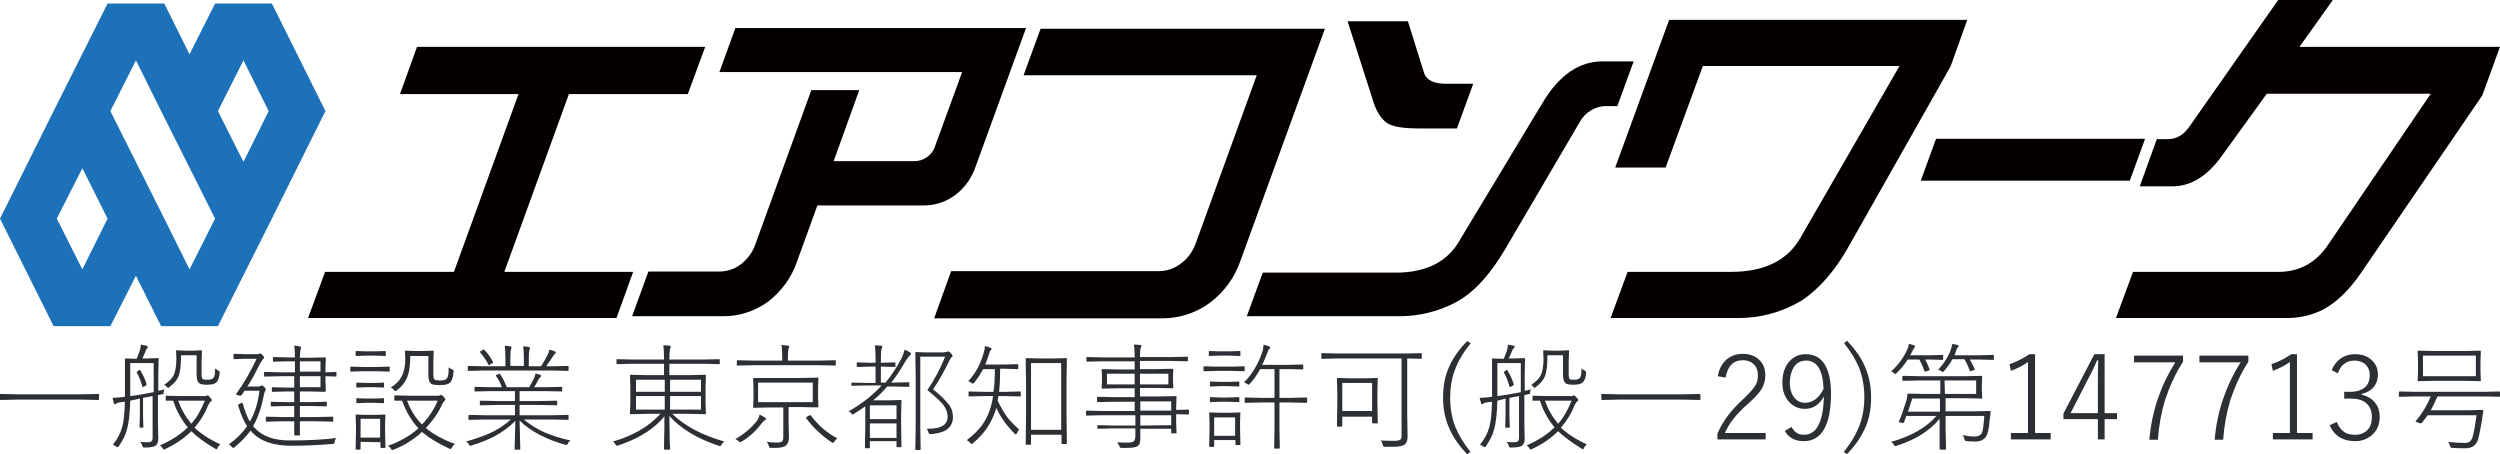 <?xml version="1.0" encoding="utf-8"?>
<!-- Generator: Adobe Illustrator 24.0.2, SVG Export Plug-In . SVG Version: 6.00 Build 0)  -->
<svg version="1.1" id="レイヤー_1" xmlns="http://www.w3.org/2000/svg" xmlns:xlink="http://www.w3.org/1999/xlink" x="0px"
	 y="0px" viewBox="0 0 704.4 128" style="enable-background:new 0 0 704.4 128;" xml:space="preserve">
<style type="text/css">
	.st0{fill-rule:evenodd;clip-rule:evenodd;fill:#1C71B9;}
	.st1{fill:#040000;}
	.st2{fill:#2C3034;}
</style>
<title>logo2-02</title>
<path class="st0" d="M15.1,31.3L0,61.6l15.1,30.3h16l7.2-14.2l7.1,14.2h16l15.2-30.3l15.1-30.3L76.6,1h-16l-7.2,14.3L46.3,1h-16
	L15.1,31.3z M60.6,61.6l-7.2,14.3l-7.1-14.3L31.1,31.3L38.3,17l7.1,14.3L60.6,61.6z M16,61.6l7.2-14.2l7.1,14.2l-7.1,14.3L16,61.6z
	 M75.7,31.3l-7.1,14.3l-7.2-14.3L68.6,17L75.7,31.3z"/>
<path class="st1" d="M173.7,89.6H86.8l4.8-13h36.3l18.2-50.1h-33.4l4.8-13.3h81.2l-4.9,13.3h-33.5l-18.2,50.1h36.3L173.7,89.6z"/>
<path class="st1" d="M274.9,46.9c-1.1,3.2-3,6-5.7,8c-2.6,2-5.8,3-9.1,3h-29.8l-5.7,15.7c-1.5,4.5-4.4,8.5-8.2,11.4
	c-3.7,2.7-8.3,4.2-12.9,4.1h-25.4l4.6-12.6h20c2.2,0,4.3-0.7,6-2c1.8-1.4,3.2-3.2,4-5.3l15.9-43.8h13.5l-7.2,20h22.6
	c2.7,0.1,5.2-1.7,6-4.3l7.6-20.8h-68.4l4.5-12.4h81.9L274.9,46.9z"/>
<path class="st1" d="M349.5,73.5c-1.6,4.7-4.6,8.8-8.6,11.8c-3.9,2.9-8.6,4.4-13.5,4.4h-64.2l4.8-13.3h58.5c2.3,0,4.5-0.8,6.3-2.2
	c1.9-1.4,3.3-3.4,4.1-5.6l17.2-47.4h-65.7l4.8-13.1h80.1L349.5,73.5z"/>
<path class="st1" d="M410.5,36.2h-10.6c-4,0-6.8-0.4-8.5-1.2s-3.3-3-4.3-5.9L379.7,6h17l4.5,14.4c0.6,2.1,2.7,3.2,6.1,3.2h7.8
	L410.5,36.2z M455.7,29.9h-2.9c-3.2-0.1-6.2,1.7-7.7,4.5l-21,35.8c-3.8,6.4-7.8,11.1-12.1,13.9s-10.7,5-17.7,5h-43l4.5-12.3h36.9
	c3.5,0.1,7-0.4,10.3-1.7c3.6-1.5,6.6-4.2,8.4-7.6l23.4-38.8c4.6-7.6,10.2-11.4,16.7-11.4h8.8L455.7,29.9z"/>
<path class="st1" d="M549.6,18.7l-28.8,50.9c-3.8,6.7-8.2,11.8-13.2,15.1c-5.5,3.3-11.8,5-18.2,4.9h-35.6l4.8-13h29.2
	c9.4,0,16-3.3,19.6-9.8l27.8-48.2h-55.4l-10.5,28.6h-14.2l15.2-41.6h84L549.6,18.7z"/>
<path class="st1" d="M600.1,50.9h-58.9l4.3-11.8h58.9L600.1,50.9z"/>
<path class="st1" d="M699.4,26.9l-34.1,49.9c-3.4,5-7,8.4-10.7,10.4c-3.3,1.7-7.1,2.5-10.8,2.4h-47.6l4.8-13h41
	c5.9,0,10.6-2.6,14-7.7l28.9-42.5h-46.2l-12.3,17c-4.2,6.1-9,9.1-14.3,9.1h-9.2l4.8-13.3h3.1c2.5,0,4.5-1.2,6.2-3.7L641.9,0h15.4
	l-9.4,13.2h56.5L699.4,26.9z"/>
<g>
	<path class="st2" d="M4.6,112.6l-4.4,0.1c-0.2,0-0.2-0.1-0.2-0.2v-1.3c0-0.2,0.1-0.2,0.2-0.2l4.4,0.1h18.7l4.4-0.1
		c0.2,0,0.2,0.1,0.2,0.2v1.3c0,0.2-0.1,0.2-0.2,0.2l-4.4-0.1H4.6z"/>
	<path class="st2" d="M36.7,112.9c-0.1,3.5-0.4,6.2-0.9,8c-0.4,1.6-1.2,3.2-2.3,4.8c-0.1,0.2-0.3,0.3-0.4,0.3
		c-0.1,0-0.2-0.1-0.4-0.2c-0.3-0.2-0.6-0.4-0.9-0.5c1.3-1.6,2.2-3.3,2.7-5.2c0.4-1.6,0.6-3.9,0.7-6.9l-1,0.1
		c-0.8,0.1-1.2,0.2-1.4,0.4c-0.2,0.1-0.3,0.2-0.4,0.2c-0.2,0-0.3-0.1-0.3-0.3c0-0.1-0.2-0.6-0.4-1.5c0.7,0,1.5-0.1,2.6-0.2
		c0.4,0,0.7-0.1,0.9-0.1c0-0.7,0-1.7,0-3v-3.4v-4.2c0-0.2,0.1-0.2,0.2-0.2l3.1,0.1c0.4-0.9,0.6-1.6,0.8-2.1s0.3-1.2,0.4-1.9
		c0.6,0.1,1.1,0.2,1.6,0.3c0.2,0.1,0.3,0.2,0.3,0.3s0.1,0.3-0.1,0.4c-0.2,0.2-0.3,0.4-0.4,0.6c-0.3,0.8-0.6,1.5-1,2.3h1.4l3-0.1
		c0.2,0,0.2,0.1,0.2,0.2l-0.1,4.2v4.8c0.6-0.1,1.2-0.2,1.7-0.4c-0.1,0.4-0.2,0.7-0.2,0.8c0,0.3,0,0.5-0.1,0.5s-0.2,0.1-0.5,0.1
		c-0.4,0.1-0.7,0.2-1,0.2v7.9l0.1,4.4c0,1-0.3,1.6-0.8,2c-0.5,0.3-1.4,0.5-3,0.5c-0.3,0-0.4,0-0.5-0.1c-0.1,0-0.1-0.2-0.2-0.4
		c-0.1-0.4-0.3-0.7-0.6-1.1c0.7,0.1,1.5,0.1,2.3,0.1s1.2-0.4,1.2-1.3v-11.7l-2.7,0.5v5.4l0.1,2.8c0,0.2-0.1,0.2-0.2,0.2h-0.7
		c-0.1,0-0.2-0.1-0.2-0.2l0.1-2.8v-5.2L36.7,112.9z M36.7,111.6c1.8-0.2,4-0.6,6.6-1.1v-8.2h-6.6V111.6z M39.2,104.3
		c0.1-0.1,0.2-0.1,0.2-0.1s0.1,0,0.1,0.1c0.8,1.3,1.4,2.6,1.8,3.9c0,0.1,0,0.1,0,0.2s-0.1,0.2-0.3,0.3l-0.4,0.2
		c-0.2,0.1-0.4,0.2-0.4,0.2s-0.1-0.1-0.1-0.2c-0.4-1.5-0.9-2.8-1.6-4c0-0.1,0-0.1,0-0.1s0.1-0.1,0.3-0.2L39.2,104.3z M53.9,121.5
		c-1.9,1.9-4.3,3.6-7.3,5c-0.2,0.1-0.4,0.2-0.4,0.2c-0.1,0-0.2-0.1-0.4-0.4c-0.2-0.4-0.5-0.7-0.8-0.8c3.3-1.4,5.9-3.1,7.9-5.1
		c-1.1-1.3-2-2.7-2.8-4.3c-0.5-0.9-0.9-2-1.3-3.2c-0.5,0-1,0-1.4,0c-0.3,0-0.4,0-0.5,0c-0.2,0-0.2-0.1-0.2-0.2v-1
		c0-0.1,0.1-0.2,0.2-0.2l3.8,0.1h6.8c0.3,0,0.5,0,0.7-0.1s0.2-0.1,0.3-0.1c0.2,0,0.4,0.2,0.7,0.6c0.3,0.3,0.5,0.6,0.5,0.7
		c0,0.2-0.1,0.3-0.3,0.4s-0.4,0.5-0.7,1c-1,2.5-2.3,4.6-3.9,6.4c1.8,1.7,4.2,3.3,7.3,4.7c-0.4,0.3-0.6,0.6-0.8,1
		c-0.1,0.3-0.2,0.4-0.3,0.4c0,0-0.2-0.1-0.4-0.2C57.7,124.7,55.5,123.1,53.9,121.5z M46.2,108.5c1.4-1,2.3-1.9,2.7-2.7
		c0.5-1,0.8-2.6,0.8-4.8l-0.1-2.1c0-0.2,0.1-0.2,0.2-0.2l2.4,0.1h2l2.5-0.1c0.2,0,0.2,0.1,0.2,0.2l-0.1,2.8v3.6
		c0,0.8,0.1,1.3,0.3,1.5c0.4,0.2,0.8,0.2,1.4,0.2c0.9,0,1.4-0.2,1.7-0.6s0.4-1.3,0.4-2.6c0.2,0.2,0.5,0.4,0.9,0.6
		c0.2,0.1,0.4,0.3,0.4,0.5c0,0,0,0.1,0,0.2c-0.1,1.2-0.4,2.1-0.9,2.6s-1.4,0.7-2.7,0.7c-1,0-1.6-0.1-2-0.3c-0.6-0.4-0.9-1.2-0.9-2.4
		v-5.6H51c0,2.8-0.2,4.7-0.7,5.9c-0.4,1.1-1.3,2.1-2.5,3c-0.2,0.2-0.4,0.3-0.4,0.3c-0.1,0-0.2-0.1-0.4-0.3
		C46.8,108.7,46.6,108.6,46.2,108.5z M50.2,112.9c0.5,1.3,0.9,2.3,1.4,3.1c0.7,1.3,1.5,2.4,2.3,3.4c1.6-1.8,2.8-4,3.8-6.5H50.2z"/>
	<path class="st2" d="M69.7,108.9h3.1c0.3,0,0.5-0.1,0.7-0.2c0.1-0.1,0.2-0.1,0.3-0.1c0.2,0,0.4,0.2,0.7,0.5s0.4,0.6,0.4,0.7
		s-0.1,0.2-0.2,0.4c-0.1,0.1-0.2,0.4-0.3,0.9c-0.7,3.6-1.7,6.6-3.1,9l0.5,0.5c2.1,2.3,5.4,3.5,9.8,3.5c5.1,0,9.5-0.2,13.2-0.7
		c-0.3,0.3-0.5,0.7-0.5,1.1c-0.1,0.3-0.1,0.5-0.2,0.5s-0.2,0.1-0.5,0.1c-3.7,0.3-7.5,0.5-11.4,0.5c-5,0-8.6-1.2-10.9-3.5
		c-0.2-0.2-0.4-0.4-0.7-0.8c-1.2,1.7-2.7,3.2-4.5,4.7c-0.2,0.2-0.3,0.2-0.4,0.2s-0.2-0.1-0.4-0.3c-0.3-0.4-0.6-0.6-0.8-0.7
		c2.1-1.5,3.8-3.2,5.1-5.1c-0.9-1.4-1.7-3.3-2.5-5.8c0-0.1,0-0.1,0-0.2s0.1-0.2,0.4-0.3l0.4-0.2c0.2-0.1,0.3-0.1,0.3-0.1
		c0.1,0,0.1,0.1,0.2,0.2c0.6,2.2,1.3,3.9,2,5.1c1.4-2.4,2.3-5.3,2.7-8.7h-4.2c-0.2,0.3-0.5,0.7-0.8,1.2c-0.1,0.1-0.2,0.2-0.3,0.2
		c-0.1,0-0.3,0-0.6-0.1c-0.4-0.1-0.7-0.2-0.7-0.3c0,0,0-0.1,0.1-0.2c2-2.7,3.9-6,5.7-9.8h-3.5l-2.8,0.1c-0.2,0-0.2-0.1-0.2-0.2v-1
		c0-0.2,0.1-0.3,0.2-0.3l2.8,0.1h3.5c0.4,0,0.6,0,0.7-0.1s0.2-0.1,0.3-0.1c0.2,0,0.4,0.2,0.7,0.5c0.3,0.3,0.4,0.5,0.4,0.7
		c0,0.1-0.1,0.2-0.3,0.4c-0.1,0.1-0.4,0.6-0.9,1.4C72,105,70.9,107.1,69.7,108.9z M83.1,104.7v-2.9h-1.9l-4.1,0.1
		c-0.2,0-0.2-0.1-0.2-0.2v-0.9c0-0.2,0.1-0.2,0.2-0.2l4.1,0.1h1.9v-0.1c0-1.5-0.1-2.6-0.2-3.2c0.5,0,1,0.1,1.6,0.2
		c0.2,0,0.3,0.1,0.3,0.3c0,0.1,0,0.3-0.1,0.5c-0.1,0.3-0.2,1-0.2,2.2v0.2h2.7l4.3-0.1c0.2,0,0.3,0.1,0.3,0.2l-0.1,3v1l2.9-0.1
		c0.2,0,0.2,0.1,0.2,0.2v0.9c0,0.2-0.1,0.2-0.2,0.2l-2.9-0.1v1.2l0.1,3c0,0.1-0.1,0.2-0.3,0.2l-4.3-0.1h-2.7v3h3.2l4.2-0.1
		c0.2,0,0.2,0.1,0.2,0.2v0.9c0,0.2-0.1,0.2-0.2,0.2l-4.2-0.1h-3.2v3.1h4.6l4.6-0.1c0.2,0,0.2,0.1,0.2,0.3v0.9c0,0.2-0.1,0.2-0.2,0.2
		l-4.6-0.1h-4.6c0,1,0,2,0,2.9c0,0.6,0,0.9,0,0.9c0,0.2-0.1,0.2-0.2,0.2h-1.1c-0.2,0-0.3-0.1-0.3-0.2c0,0,0-0.2,0-0.5
		c0-1,0-2.1,0-3.3h-3.3l-4.5,0.1c-0.2,0-0.2-0.1-0.2-0.2v-0.9c0-0.2,0.1-0.3,0.2-0.3l4.5,0.1h3.3v-3.1h-2.1l-4.3,0.1
		c-0.2,0-0.2-0.1-0.2-0.2v-0.9c0-0.2,0.1-0.2,0.2-0.2l4.3,0.1h2.1v-3h-2.2l-3.9,0.1c-0.2,0-0.2-0.1-0.2-0.2v-0.9
		c0-0.2,0.1-0.2,0.2-0.2l3.9,0.1h2.2V106h-3.7l-4.6,0.1c-0.2,0-0.2-0.1-0.2-0.2V105c0-0.2,0.1-0.2,0.2-0.2l4.6,0.1h3.9V104.7z
		 M84.5,104.7h5.8v-2.9h-5.8V104.7z M84.5,106v3.1h5.8V106H84.5z"/>
	<path class="st2" d="M102.3,103.4h3.9l3.4-0.1c0.2,0,0.2,0.1,0.2,0.2v1c0,0.2-0.1,0.2-0.2,0.2l-3.4-0.1h-3.9l-3.4,0.1
		c-0.2,0-0.2-0.1-0.2-0.2v-1c0-0.2,0.1-0.2,0.2-0.2L102.3,103.4z M103.2,99h2.5l2.8-0.1c0.1,0,0.2,0.1,0.2,0.2v1
		c0,0.2-0.1,0.2-0.2,0.2l-2.8-0.1h-2.5l-2.8,0.1c-0.2,0-0.2-0.1-0.2-0.2v-1c0-0.1,0.1-0.2,0.2-0.2L103.2,99z M101.6,124.5v2
		c0,0.1-0.1,0.2-0.2,0.2h-1c-0.2,0-0.2-0.1-0.2-0.2l0.1-4.8v-1.9l-0.1-2.8c0-0.1,0.1-0.2,0.2-0.2l2.8,0.1h2.4l2.8-0.1
		c0.2,0,0.2,0.1,0.2,0.2l-0.1,2.3v2.1l0.1,4.6c0,0.2-0.1,0.2-0.2,0.2h-1c-0.2,0-0.2-0.1-0.2-0.2v-1.4L101.6,124.5L101.6,124.5z
		 M103.2,107.9h2.2l2.6-0.1c0.2,0,0.2,0.1,0.2,0.2v1c0,0.2-0.1,0.2-0.2,0.2l-2.6-0.1h-2.2l-2.6,0.1c-0.2,0-0.2-0.1-0.2-0.2v-1
		c0-0.2,0.1-0.2,0.2-0.2L103.2,107.9z M103.2,112.3h2.2l2.6-0.1c0.2,0,0.2,0.1,0.2,0.2v1c0,0.2-0.1,0.2-0.2,0.2l-2.6-0.1h-2.2
		l-2.6,0.1c-0.2,0-0.2-0.1-0.2-0.2v-1c0-0.2,0.1-0.2,0.2-0.2L103.2,112.3z M101.6,123.3h5.5V118h-5.5V123.3z M113.3,112.9
		c-0.6,0-1.1,0-1.5,0c-0.3,0-0.5,0-0.5,0c-0.2,0-0.2-0.1-0.2-0.3v-1c0-0.1,0.1-0.2,0.2-0.2l4,0.1h7.9c0.3,0,0.6,0,0.7-0.1
		s0.2-0.1,0.4-0.1c0.2,0,0.4,0.2,0.7,0.5c0.3,0.3,0.5,0.6,0.5,0.8c0,0.1-0.1,0.2-0.3,0.4c-0.2,0.2-0.4,0.5-0.7,1.1
		c-1.1,2.4-2.6,4.5-4.5,6.5c2,1.7,4.7,3.2,8.2,4.5c-0.4,0.3-0.7,0.6-0.8,0.9c-0.2,0.3-0.3,0.5-0.4,0.5c-0.1,0-0.2,0-0.4-0.1
		c-3.3-1.5-5.8-3.1-7.7-4.7c-2.3,2.1-4.9,3.8-8,5c-0.2,0.1-0.4,0.1-0.4,0.1c-0.1,0-0.2-0.1-0.4-0.4c-0.2-0.4-0.5-0.6-0.8-0.8
		c3.2-1.1,6.1-2.7,8.6-4.9C115.9,118.5,114.4,116,113.3,112.9z M110.1,109.2c1.4-0.9,2.4-1.9,3-3c0.7-1.3,1.1-3,1.1-5.1l-0.1-2.1
		c0-0.1,0.1-0.2,0.2-0.2l2.6,0.1h2.4l2.7-0.1c0.2,0,0.2,0.1,0.2,0.2l-0.1,2.8v3.5c0,0.9,0.1,1.4,0.3,1.6c0.2,0.2,0.8,0.3,1.7,0.3
		c1,0,1.6-0.2,1.9-0.7c0.3-0.5,0.4-1.3,0.4-2.6c0-0.1,0-0.2,0-0.4c0.2,0.2,0.5,0.4,0.9,0.5c0.3,0.1,0.5,0.3,0.5,0.5c0,0,0,0.1,0,0.2
		c-0.1,1.5-0.4,2.5-1,3.1c-0.5,0.5-1.4,0.7-2.8,0.7c-1.2,0-2-0.1-2.4-0.3c-0.6-0.4-0.9-1.1-0.9-2.4v-5.5h-5.1c0,2.7-0.3,4.8-1,6.3
		c-0.6,1.3-1.5,2.4-2.7,3.3c-0.2,0.2-0.4,0.3-0.5,0.3s-0.2-0.1-0.4-0.3C110.7,109.5,110.4,109.3,110.1,109.2z M114.7,112.9
		c1,2.7,2.4,4.9,4.2,6.7c1.9-2,3.4-4.2,4.4-6.7H114.7z"/>
	<path class="st2" d="M146.4,118.5l0.2,8c0,0.2-0.1,0.2-0.2,0.2h-1.2c-0.2,0-0.2-0.1-0.2-0.2l0.2-7.9c-1.7,1.7-3.6,3.1-5.8,4.3
		c-1.7,0.9-3.9,1.8-6.5,2.6c-0.2,0.1-0.3,0.1-0.4,0.1c-0.1,0-0.3-0.1-0.4-0.4c-0.2-0.4-0.5-0.6-0.8-0.8c3.2-0.9,5.7-1.8,7.7-2.8
		c1.9-1,3.5-2.1,4.9-3.4h-7.3l-4.4,0.1c-0.2,0-0.2-0.1-0.2-0.2v-1c0-0.1,0.1-0.2,0.2-0.2l4.4,0.1h8.5v-2.9h-5l-4.7,0.1
		c-0.2,0-0.2-0.1-0.2-0.2v-0.9c0-0.2,0.1-0.2,0.2-0.2l4.7,0.1h5v-2.8h-6.6l-4.6,0.1c-0.2,0-0.2-0.1-0.2-0.2v-0.9
		c0-0.1,0.1-0.2,0.2-0.2l4.6,0.1h2.9c-0.4-1.2-1-2.3-1.6-3.1c0-0.1-0.1-0.1-0.1-0.2s0.1-0.2,0.3-0.2l0.5-0.2
		c0.2-0.1,0.3-0.1,0.3-0.1c0.1,0,0.1,0,0.1,0.1c0.7,1,1.3,2.2,1.9,3.7h6.3c0.5-0.8,0.9-1.6,1.4-2.6c0.2-0.4,0.3-0.8,0.4-1.3
		c0.6,0.2,1,0.3,1.3,0.4c0.2,0.1,0.3,0.2,0.3,0.3c0,0.1-0.1,0.2-0.3,0.4c-0.1,0.1-0.3,0.3-0.5,0.7c-0.4,0.8-0.8,1.5-1.2,2.1h3.1
		l4.6-0.1c0.2,0,0.2,0.1,0.2,0.2v0.9c0,0.2-0.1,0.2-0.2,0.2l-4.6-0.1h-7.2v2.8h5.7l4.7-0.1c0.2,0,0.2,0.1,0.2,0.2v0.9
		c0,0.1-0.1,0.2-0.2,0.2l-4.7-0.1h-5.7v2.9h9.2l4.4-0.1c0.2,0,0.2,0.1,0.2,0.2v1c0,0.2-0.1,0.2-0.2,0.2l-4.4-0.1h-8
		c1.8,1.5,3.9,2.8,6,3.7c1.9,0.8,4.3,1.6,7.1,2.2c-0.3,0.3-0.6,0.6-0.7,0.9c-0.2,0.3-0.3,0.4-0.4,0.4c-0.1,0-0.2,0-0.4-0.1
		C153.9,123.8,149.6,121.6,146.4,118.5z M142.4,103v-2.6c0-1.5-0.1-2.5-0.2-3c0.6,0,1.2,0.1,1.6,0.2c0.2,0,0.3,0.1,0.3,0.3
		s0,0.3-0.1,0.4c-0.1,0.3-0.2,1-0.2,2.2v2.6h3.8v-2.5c0-1.5-0.1-2.5-0.2-3c0.7,0,1.2,0.1,1.6,0.2c0.2,0,0.3,0.1,0.3,0.3
		s0,0.3-0.1,0.4c-0.1,0.3-0.2,1-0.2,2.1v2.6h3.4c0.6-0.8,1.2-1.9,1.9-3.2c0.2-0.5,0.4-1,0.5-1.5c0.5,0.1,1,0.3,1.5,0.5
		c0.2,0.1,0.3,0.2,0.3,0.3c0,0.2-0.1,0.3-0.2,0.4c-0.2,0.1-0.4,0.3-0.6,0.7c-1,1.5-1.6,2.4-1.9,2.8h1.7l4.4-0.1
		c0.2,0,0.2,0.1,0.2,0.3v0.9c0,0.2-0.1,0.2-0.2,0.2l-4.4-0.1h-19.2l-4.4,0.1c-0.2,0-0.2-0.1-0.2-0.2v-0.9c0-0.2,0.1-0.3,0.2-0.3
		l4.4,0.1h6V103z M136.5,98.6c1,1,1.8,2.2,2.4,3.4c0,0.1,0,0.1,0,0.2s-0.1,0.1-0.3,0.2l-0.5,0.3c-0.2,0.1-0.3,0.2-0.4,0.2
		s-0.1-0.1-0.1-0.2c-0.6-1.2-1.4-2.3-2.3-3.4c-0.1-0.1-0.1-0.1-0.1-0.1c0-0.1,0.1-0.2,0.3-0.3l0.5-0.3c0.1-0.1,0.2-0.1,0.2-0.1
		C136.4,98.5,136.5,98.5,136.5,98.6z"/>
	<path class="st2" d="M188.6,117.2c0,2.2,0.1,4.4,0.1,6.7c0,0.4,0,1,0.1,2c0,0.4,0,0.6,0,0.6c0,0.1-0.1,0.2-0.2,0.2h-1.3
		c-0.2,0-0.2-0.1-0.2-0.2s0-0.5,0-1.5c0.1-2.7,0.1-5.3,0.1-7.7c-1.7,2.1-3.8,3.8-6.2,5.2c-1.9,1.1-4.1,2.1-6.8,3
		c-0.2,0.1-0.3,0.1-0.4,0.1c-0.1,0-0.2-0.1-0.4-0.4s-0.4-0.6-0.7-0.8c5.6-1.6,10.1-4.2,13.4-7.8h-3.7l-4.7,0.1
		c-0.2,0-0.2-0.1-0.2-0.2l0.1-3.1v-4.5l-0.1-3.1c0-0.2,0.1-0.2,0.2-0.2l4.7,0.1h4.7v-3.2h-8.9l-4.3,0.1c-0.2,0-0.2-0.1-0.2-0.2v-1
		c0-0.2,0.1-0.2,0.2-0.2l4.3,0.1h8.9v-0.2c0-1.8-0.1-3-0.2-3.8c0.5,0,1.1,0,1.7,0.1c0.3,0,0.4,0.1,0.4,0.3c0,0.1,0,0.2-0.1,0.3
		c-0.1,0.1-0.1,0.2-0.1,0.3c-0.1,0.4-0.2,1.3-0.2,2.8v0.2h9.7l4.3-0.1c0.2,0,0.2,0.1,0.2,0.2v1c0,0.2-0.1,0.2-0.2,0.2l-4.3-0.1h-9.7
		v3.2h5.3l4.8-0.1c0.2,0,0.2,0.1,0.2,0.2l-0.1,3.1v4.5l0.1,3.1c0,0.2-0.1,0.2-0.2,0.2l-4.8-0.1h-4.5c3.6,3.5,8.4,6,14.7,7.8
		c-0.3,0.2-0.6,0.5-0.8,0.9c-0.2,0.3-0.3,0.4-0.4,0.4c0,0-0.2,0-0.4-0.1C196.5,123.6,191.8,120.8,188.6,117.2z M187.3,110.4V107
		h-8.1v3.4H187.3z M187.3,111.6h-8.1v3.8h8.1V111.6z M188.8,110.4h8.7V107h-8.7V110.4z M188.8,111.6v3.8h8.7v-3.8H188.8z"/>
	<path class="st2" d="M207.2,123.7c2.5-1.4,4.4-3.1,5.9-4.9c0.5-0.6,0.8-1.3,0.9-2c0.4,0.2,0.9,0.5,1.5,0.8c0.2,0.1,0.3,0.2,0.3,0.4
		c0,0.1-0.1,0.3-0.3,0.4s-0.5,0.4-0.9,0.9c-1.5,2-3.3,3.7-5.6,5.1c-0.2,0.1-0.3,0.2-0.4,0.2c-0.1,0-0.3-0.1-0.5-0.3
		C207.8,124.1,207.6,123.9,207.2,123.7z M220.4,101.6v-1c0-1.7-0.1-2.8-0.2-3.4c0.5,0,1.1,0.1,1.8,0.2c0.2,0,0.4,0.1,0.4,0.2
		s-0.1,0.3-0.2,0.6c-0.1,0.3-0.2,1.1-0.2,2.4v1h8.9l4.4-0.1c0.2,0,0.2,0.1,0.2,0.2v1.1c0,0.2-0.1,0.2-0.2,0.2l-4.4-0.1h-18.7
		l-4.4,0.1c-0.2,0-0.2-0.1-0.2-0.2v-1.1c0-0.1,0.1-0.2,0.2-0.2l4.4,0.1C212.2,101.6,220.4,101.6,220.4,101.6z M216.9,106.5h8.9
		l4.6-0.1c0.2,0,0.2,0.1,0.2,0.2l-0.1,2.6v2.8l0.1,2.6c0,0.2-0.1,0.2-0.2,0.2l-4.6-0.1h-3.6v4.6l0.1,4c0,1-0.3,1.7-0.8,2.2
		c-0.6,0.5-1.6,0.7-3.2,0.7c-0.3,0-0.7,0-1,0s-0.4,0-0.5-0.1c0,0-0.1-0.2-0.2-0.5c-0.1-0.4-0.3-0.8-0.6-1.1c0.9,0.1,1.9,0.2,3,0.2
		c0.7,0,1.2-0.1,1.4-0.4c0.2-0.2,0.3-0.6,0.3-1.2v-8.3H217l-4.6,0.1c-0.2,0-0.2-0.1-0.2-0.2l0.1-2.6v-2.8l-0.1-2.6
		c0-0.2,0.1-0.2,0.2-0.2L216.9,106.5z M213.6,113.3H229v-5.5h-15.4V113.3z M235.9,123.5c-0.3,0.3-0.6,0.6-0.8,0.9s-0.3,0.4-0.4,0.4
		c-0.1,0-0.2-0.1-0.4-0.2c-2.7-1.8-5.1-4-7.1-6.7c-0.1-0.1-0.1-0.1-0.1-0.2s0.1-0.1,0.3-0.3l0.5-0.3c0.2-0.1,0.3-0.1,0.4-0.1
		c0.1,0,0.1,0,0.2,0.1C230.5,119.8,232.9,121.9,235.9,123.5z"/>
	<path class="st2" d="M246.7,103.3H245l-3.4,0.1c-0.2,0-0.2-0.1-0.2-0.2v-0.9c0-0.2,0.1-0.2,0.2-0.2l3.4,0.1h1.7v-1.3
		c0-1.8-0.1-3-0.2-3.6c0.8,0,1.3,0.1,1.7,0.1c0.2,0,0.4,0.1,0.4,0.3c0,0.1-0.1,0.3-0.2,0.6c-0.1,0.3-0.2,1.1-0.2,2.6v1.3h0.6
		l3.3-0.1c0.2,0,0.2,0.1,0.2,0.2v0.9c0,0.2-0.1,0.2-0.2,0.2l-3.3-0.1h-0.6v4.5h1.3c1.6-1.9,3.1-4.2,4.5-6.8c0.4-0.9,0.7-1.7,0.9-2.5
		c0.7,0.3,1.2,0.6,1.5,0.8c0.2,0.1,0.3,0.3,0.3,0.4s-0.1,0.2-0.3,0.4c-0.3,0.3-0.7,0.8-1.3,1.7c-1.3,2.3-2.6,4.3-4,6h0.6l4.3-0.1
		c0.2,0,0.2,0.1,0.2,0.2v0.9c0,0.2-0.1,0.2-0.2,0.2l-4.3-0.1H250c-1.3,1.5-2.6,2.8-4,3.9h4.7l3.1-0.1c0.2,0,0.2,0.1,0.2,0.2l-0.1,4
		v3l0.1,5.9c0,0.2-0.1,0.2-0.2,0.2h-1c-0.2,0-0.2-0.1-0.2-0.2v-1.5h-7.5v1.8c0,0.2-0.1,0.2-0.2,0.2h-1c-0.2,0-0.2-0.1-0.2-0.2l0.1-6
		v-5.6c-1.3,0.9-2.4,1.6-3.3,2.2c-0.2,0.1-0.3,0.1-0.3,0.1c-0.1,0-0.2-0.1-0.3-0.3c-0.2-0.3-0.5-0.5-0.8-0.6
		c3.7-2.1,6.8-4.5,9.3-7.3h-3.9l-4.4,0.1c-0.2,0-0.2-0.1-0.2-0.2V108c0-0.2,0.1-0.2,0.2-0.2l4.4,0.1h2.2V103.3z M252.6,118.1v-3.9
		h-7.5v3.9H252.6z M252.6,123.4v-4.1h-7.5v4.1H252.6z M266.1,99.2c0.4,0,0.7,0,0.8-0.1c0.1,0,0.2-0.1,0.3-0.1c0.2,0,0.4,0.2,0.7,0.5
		c0.3,0.3,0.5,0.6,0.5,0.7c0,0.2-0.1,0.3-0.2,0.4c-0.2,0.1-0.4,0.4-0.7,1c-1.5,3.1-3,5.8-4.6,8.1c2.2,1.7,3.7,3.3,4.6,4.5
		c0.7,1,1,2.1,1,3.3c0,1.6-0.6,2.7-1.8,3.6c-1.1,0.7-2.6,1.1-4.5,1.2c-0.1,0-0.2,0-0.2,0c-0.2,0-0.3-0.2-0.4-0.5
		c-0.1-0.4-0.3-0.7-0.5-1c0.2,0,0.3,0,0.5,0c3.6,0,5.4-1.1,5.4-3.4c0-1.1-0.4-2.2-1.2-3.3c-0.8-1-2.3-2.4-4.5-4.2c2-2.9,3.6-6,5-9.4
		h-7V120l0.1,6.6c0,0.1-0.1,0.2-0.2,0.2h-1.1c-0.2,0-0.2-0.1-0.2-0.2l0.1-6.5V106l-0.1-6.6c0-0.2,0.1-0.2,0.2-0.2l2.9,0.1h5.1V99.2z
		"/>
	<path class="st2" d="M280.3,104H277c-0.7,1.3-1.5,2.6-2.5,3.8c-0.2,0.2-0.3,0.3-0.4,0.3s-0.2-0.1-0.4-0.2c-0.3-0.2-0.5-0.4-0.9-0.5
		c2.1-2.2,3.5-4.9,4.4-8.1c0.2-0.6,0.3-1.2,0.3-1.8c0.6,0.1,1.1,0.3,1.6,0.5c0.2,0.1,0.3,0.2,0.3,0.3c0,0.1-0.1,0.2-0.2,0.3
		c-0.2,0.2-0.4,0.6-0.5,1.1c-0.3,1-0.7,2-1.1,3h5.7l3.4-0.1c0.2,0,0.2,0.1,0.2,0.2v1c0,0.2-0.1,0.2-0.2,0.2l-3.4-0.1h-1.5
		c0,2.4-0.1,4.6-0.3,6.5h1.8l4.1-0.1c0.2,0,0.2,0.1,0.2,0.2v1c0,0.2-0.1,0.2-0.2,0.2l-4.1-0.1h-2l-0.2,1.3c1,2,1.9,3.6,2.9,4.9
		c0.9,1.1,2,2.2,3.2,3.3c-0.3,0.2-0.5,0.5-0.7,1c-0.1,0.2-0.2,0.3-0.3,0.3s-0.2-0.1-0.4-0.3c-2.2-2.2-3.9-4.6-5.1-7.2
		c0,0.1-0.1,0.3-0.1,0.4c-1.1,3.7-3.3,7-6.5,9.6c-0.2,0.2-0.3,0.2-0.4,0.2s-0.2-0.1-0.4-0.4c-0.2-0.2-0.5-0.5-0.9-0.7
		c2-1.5,3.6-3.1,4.7-4.8c0.9-1.4,1.6-2.9,2.1-4.7c0.3-1.1,0.5-2,0.6-2.9h-2.6l-4.1,0.1c-0.2,0-0.2-0.1-0.2-0.2v-1
		c0-0.1,0.1-0.2,0.2-0.2l4.1,0.1h2.7C280.2,108.9,280.3,106.7,280.3,104z M290.5,122.5v2.6c0,0.2-0.1,0.2-0.2,0.2h-1.1
		c-0.2,0-0.2-0.1-0.2-0.2l0.1-8.5v-9l-0.1-6.5c0-0.1,0.1-0.2,0.2-0.2l3.6,0.1h4l3.6-0.1c0.2,0,0.2,0.1,0.2,0.2l-0.1,5.8v9.6l0.1,8.4
		c0,0.1-0.1,0.2-0.2,0.2h-1.1c-0.2,0-0.2-0.1-0.2-0.2v-2.4H290.5z M290.5,121.1h8.5v-18.8h-8.5V121.1z"/>
	<path class="st2" d="M319.7,109.4h-4.4l-4.7,0.1c-0.2,0-0.2-0.1-0.2-0.2l0.1-1.9v-1.3l-0.1-1.9c0-0.2,0.1-0.2,0.2-0.2l4.7,0.1h4.4
		v-2.3h-9l-4.4,0.1c-0.2,0-0.2-0.1-0.2-0.2v-0.9c0-0.1,0.1-0.2,0.2-0.2l4.4,0.1h9v-0.1c0-1.7-0.1-2.9-0.2-3.5c0.4,0,1,0,1.7,0.1
		c0.2,0,0.4,0.1,0.4,0.3c0,0.1-0.1,0.3-0.2,0.6c-0.1,0.3-0.2,1.1-0.2,2.4v0.1h8.9l4.4-0.1c0.1,0,0.2,0.1,0.2,0.2v0.9
		c0,0.2-0.1,0.2-0.2,0.2l-4.4-0.1h-8.9v2.3h4.5l4.7-0.1c0.1,0,0.2,0.1,0.2,0.2l-0.1,1.9v1.3l0.1,1.9c0,0.2-0.1,0.2-0.2,0.2l-4.7-0.1
		h-4.5v2.4h5.3l4.8-0.1c0.2,0,0.2,0.1,0.2,0.2l-0.1,2.9v0.8l3.4-0.1c0.1,0,0.2,0.1,0.2,0.2v1c0,0.1-0.1,0.2-0.2,0.2l-3.4-0.1v2.2
		l0.1,3c0,0.2-0.1,0.2-0.2,0.2h-1.1c-0.2,0-0.2-0.1-0.2-0.2v-1.1h-8.7c0,0.7,0,1.5,0,2.6c0,0.7-0.1,1.3-0.2,1.6
		c-0.1,0.3-0.3,0.5-0.6,0.7c-0.5,0.4-1.7,0.5-3.6,0.5c-0.3,0-0.5,0-0.8,0s-0.4,0-0.5-0.1c0,0-0.1-0.2-0.2-0.4
		c-0.2-0.4-0.4-0.8-0.6-1.1c0.7,0.1,1.7,0.1,2.8,0.1c1,0,1.6-0.1,1.9-0.4c0.2-0.2,0.4-0.7,0.4-1.3v-2.3h-5.8l-4.7,0.1
		c-0.2,0-0.2-0.1-0.2-0.2V120c0-0.2,0.1-0.2,0.2-0.2l4.7,0.1h5.8V117h-9.4l-4.3,0.1c-0.2,0-0.2-0.1-0.2-0.2v-1
		c0-0.2,0.1-0.2,0.2-0.2l4.3,0.1h9.2v-2.6H314l-4.7,0.1c-0.2,0-0.2-0.1-0.2-0.2V112c0-0.2,0.1-0.2,0.2-0.2l4.7,0.1h5.7V109.4z
		 M319.7,108.3v-3h-7.8v3H319.7z M321.2,105.3v3h8v-3H321.2z M330,115.7v-2.6h-8.7v2.6H330z M330,119.8V117h-8.7v2.9L330,119.8
		L330,119.8z"/>
	<path class="st2" d="M342.8,103.3h4.2l3.5-0.1c0.2,0,0.2,0.1,0.2,0.2v1c0,0.2-0.1,0.2-0.2,0.2l-3.5-0.1h-4.2l-3.5,0.1
		c-0.2,0-0.2-0.1-0.2-0.2v-1c0-0.1,0.1-0.2,0.2-0.2L342.8,103.3z M342.1,124v1.7c0,0.2-0.1,0.2-0.2,0.2h-1c-0.2,0-0.2-0.1-0.2-0.2
		l0.1-4.8v-1.8l-0.1-2.7c0-0.2,0.1-0.2,0.2-0.2l2.9,0.1h2.6l2.9-0.1c0.2,0,0.2,0.1,0.2,0.2l-0.1,2.3v1.9l0.1,4.6
		c0,0.1-0.1,0.2-0.2,0.2h-1c-0.2,0-0.2-0.1-0.2-0.2V124H342.1z M343.7,99h2.7l2.9-0.1c0.2,0,0.2,0.1,0.2,0.2v1
		c0,0.2-0.1,0.2-0.2,0.2l-2.9-0.1h-2.7l-2.9,0.1c-0.2,0-0.2-0.1-0.2-0.2v-1c0-0.2,0.1-0.2,0.2-0.2L343.7,99z M343.8,107.6h2.4
		l2.7-0.1c0.2,0,0.3,0.1,0.3,0.2v1c0,0.2-0.1,0.2-0.3,0.2l-2.7-0.1h-2.4l-2.7,0.1c-0.2,0-0.2-0.1-0.2-0.2v-1c0-0.2,0.1-0.2,0.2-0.2
		L343.8,107.6z M343.8,112h2.4l2.7-0.1c0.2,0,0.3,0.1,0.3,0.2v1c0,0.2-0.1,0.2-0.3,0.2l-2.7-0.1h-2.4l-2.7,0.1
		c-0.2,0-0.2-0.1-0.2-0.2v-1c0-0.2,0.1-0.2,0.2-0.2L343.8,112z M342.1,122.8h5.9v-5.2h-5.9V122.8z M355.6,102.8h7.6l3.8-0.1
		c0.2,0,0.2,0.1,0.2,0.2v1c0,0.2-0.1,0.2-0.2,0.2l-3.8-0.1h-2.7v8.1h3.1l4.5-0.1c0.1,0,0.2,0.1,0.2,0.2v1.1c0,0.2-0.1,0.2-0.2,0.2
		l-4.5-0.1h-3.1v7.5l0.1,5.3c0,0.2-0.1,0.2-0.2,0.2h-1.2c-0.2,0-0.2-0.1-0.2-0.2l0.1-5.3v-7.5h-3.7l-4.5,0.1c-0.2,0-0.2-0.1-0.2-0.2
		v-1.1c0-0.2,0.1-0.2,0.2-0.2l4.5,0.1h3.7V104h-4c-0.9,1.6-1.9,3-2.9,4.1c-0.2,0.2-0.3,0.3-0.4,0.3s-0.2-0.1-0.4-0.2
		c-0.3-0.2-0.6-0.4-0.9-0.5c1.3-1.2,2.5-2.8,3.5-4.7c0.8-1.5,1.4-2.9,1.8-4.3c0.1-0.5,0.2-1.1,0.2-1.6c0.6,0.1,1.1,0.3,1.6,0.5
		c0.2,0.1,0.3,0.2,0.3,0.4c0,0.1-0.1,0.2-0.3,0.4c-0.2,0.1-0.3,0.5-0.5,1C356.6,100.6,356.2,101.7,355.6,102.8z"/>
	<path class="st2" d="M394.9,101h-18l-4.4,0.1c-0.2,0-0.2-0.1-0.2-0.2v-1.2c0-0.2,0.1-0.2,0.2-0.2l4.4,0.1H396l4.4-0.1
		c0.2,0,0.2,0.1,0.2,0.2v1.2c0,0.2-0.1,0.2-0.2,0.2l-3.9-0.1v16l0.1,6c0,1.1-0.3,1.9-0.9,2.3c-0.5,0.4-1.7,0.6-3.5,0.6
		c-0.6,0-1.2,0-1.9,0c-0.3,0-0.4,0-0.5-0.1s-0.1-0.2-0.2-0.5c-0.1-0.5-0.3-0.9-0.6-1.2c1.1,0.1,2.4,0.1,3.9,0.1
		c0.8,0,1.3-0.1,1.6-0.3c0.3-0.2,0.4-0.5,0.4-1V101z M378.2,117.3v2.7c0,0.2-0.1,0.2-0.2,0.2h-1.1c-0.2,0-0.2-0.1-0.2-0.2l0.1-6.1
		v-3.1l-0.1-4.1c0-0.2,0.1-0.2,0.2-0.2l3.5,0.1h4.1l3.5-0.1c0.2,0,0.2,0.1,0.2,0.2l-0.1,3.4v3.2l0.1,5.8c0,0.2-0.1,0.2-0.2,0.2h-1.1
		c-0.2,0-0.3-0.1-0.3-0.2v-1.7h-8.4V117.3z M378.2,115.8h8.4v-7.9h-8.4V115.8z"/>
	<path class="st2" d="M414.4,96.7c-2.2,2.7-3.7,5.3-4.6,7.9c-0.8,2.2-1.2,4.7-1.2,7.4c0,3.1,0.5,5.9,1.5,8.4
		c0.9,2.2,2.3,4.5,4.2,6.9l-0.9,0.7c-2.5-2.6-4.3-5.3-5.3-7.9c-1-2.4-1.5-5.1-1.5-8.1c0-3.4,0.6-6.4,1.9-9.1
		c1.1-2.3,2.7-4.6,4.9-6.8L414.4,96.7z"/>
	<path class="st2" d="M421.9,112.9c-0.1,3.5-0.4,6.2-0.9,8c-0.4,1.6-1.2,3.2-2.3,4.8c-0.1,0.2-0.3,0.3-0.4,0.3s-0.2-0.1-0.4-0.2
		c-0.3-0.2-0.6-0.4-0.9-0.5c1.3-1.6,2.2-3.3,2.7-5.2c0.4-1.6,0.6-3.9,0.7-6.9l-1,0.1c-0.8,0.1-1.2,0.2-1.4,0.4
		c-0.2,0.1-0.3,0.2-0.4,0.2c-0.2,0-0.3-0.1-0.3-0.3c0-0.1-0.2-0.6-0.4-1.5c0.7,0,1.5-0.1,2.6-0.2c0.4,0,0.7-0.1,0.9-0.1
		c0-0.7,0-1.7,0-3v-3.4v-4.2c0-0.2,0.1-0.2,0.2-0.2l3.1,0.1c0.4-0.9,0.6-1.6,0.8-2.1c0.2-0.5,0.3-1.2,0.4-1.9
		c0.6,0.1,1.1,0.2,1.6,0.3c0.2,0.1,0.3,0.2,0.3,0.3s-0.1,0.3-0.3,0.4c-0.2,0.2-0.3,0.4-0.4,0.6c-0.3,0.8-0.6,1.5-1,2.3h1.4l3-0.1
		c0.1,0,0.2,0.1,0.2,0.2l-0.1,4.2v4.8c0.6-0.1,1.2-0.2,1.7-0.4c-0.1,0.4-0.2,0.7-0.2,0.8c0,0.3,0,0.5-0.1,0.5s-0.2,0.1-0.5,0.1
		c-0.4,0.1-0.7,0.2-1,0.2v7.9l0.1,4.4c0,1-0.3,1.6-0.8,2c-0.5,0.3-1.4,0.5-3,0.5c-0.3,0-0.4,0-0.5-0.1c-0.1,0-0.1-0.2-0.2-0.4
		c-0.1-0.4-0.3-0.7-0.6-1.1c0.7,0.1,1.5,0.1,2.3,0.1s1.2-0.4,1.2-1.3v-11.7l-2.7,0.5v5.4l0.1,2.8c0,0.2-0.1,0.2-0.2,0.2h-0.9
		c-0.1,0-0.2-0.1-0.2-0.2l0.1-2.8v-5.2L421.9,112.9z M421.9,111.6c1.8-0.2,4-0.6,6.6-1.1v-8.2h-6.6V111.6z M424.4,104.3
		c0.1-0.1,0.2-0.1,0.2-0.1s0.1,0,0.1,0.1c0.8,1.3,1.4,2.6,1.8,3.9c0,0.1,0,0.1,0,0.2s-0.1,0.2-0.3,0.3l-0.4,0.2
		c-0.2,0.1-0.4,0.2-0.4,0.2s-0.1-0.1-0.1-0.2c-0.4-1.5-0.9-2.8-1.6-4c0-0.1,0-0.1,0-0.1s0.1-0.1,0.3-0.2L424.4,104.3z M439,121.5
		c-1.9,1.9-4.3,3.6-7.3,5c-0.2,0.1-0.4,0.2-0.4,0.2c-0.1,0-0.2-0.1-0.4-0.4c-0.2-0.4-0.5-0.7-0.8-0.8c3.3-1.4,5.9-3.1,7.9-5.1
		c-1.1-1.3-2-2.7-2.8-4.3c-0.5-0.9-0.9-2-1.3-3.2c-0.5,0-1,0-1.4,0c-0.3,0-0.4,0-0.5,0c-0.2,0-0.2-0.1-0.2-0.2v-1
		c0-0.1,0.1-0.2,0.2-0.2l3.8,0.1h6.7c0.3,0,0.5,0,0.7-0.1s0.2-0.1,0.3-0.1c0.1,0,0.4,0.2,0.7,0.6c0.3,0.3,0.5,0.6,0.5,0.7
		c0,0.2-0.1,0.3-0.3,0.4c-0.2,0.1-0.4,0.5-0.7,1c-1,2.5-2.3,4.6-3.9,6.4c1.8,1.7,4.2,3.3,7.3,4.7c-0.4,0.3-0.6,0.6-0.8,1
		c-0.1,0.3-0.2,0.4-0.3,0.4c0,0-0.2-0.1-0.4-0.2C442.9,124.7,440.7,123.1,439,121.5z M431.4,108.5c1.4-1,2.3-1.9,2.7-2.7
		c0.5-1,0.8-2.6,0.8-4.8l-0.1-2.1c0-0.2,0.1-0.2,0.2-0.2l2.4,0.1h2l2.5-0.1c0.2,0,0.2,0.1,0.2,0.2l-0.1,2.8v3.6
		c0,0.8,0.1,1.3,0.3,1.5c0.2,0.2,0.6,0.2,1.2,0.2c0.9,0,1.4-0.2,1.7-0.6c0.3-0.4,0.4-1.3,0.4-2.6c0.2,0.2,0.5,0.4,0.9,0.6
		c0.2,0.1,0.4,0.3,0.4,0.5c0,0,0,0.1,0,0.2c-0.1,1.2-0.4,2.1-0.9,2.6s-1.4,0.7-2.7,0.7c-1,0-1.6-0.1-2-0.3c-0.6-0.4-0.9-1.2-0.9-2.4
		v-5.6H436c0,2.8-0.2,4.7-0.7,5.9c-0.4,1.1-1.3,2.1-2.5,3c-0.2,0.2-0.4,0.3-0.4,0.3c-0.1,0-0.2-0.1-0.4-0.3
		C432,108.7,431.7,108.6,431.4,108.5z M435.3,112.9c0.5,1.3,0.9,2.3,1.4,3.1c0.7,1.3,1.5,2.4,2.3,3.4c1.6-1.8,2.8-4,3.8-6.5H435.3z"
		/>
	<path class="st2" d="M455.8,112.6l-4.4,0.1c-0.2,0-0.2-0.1-0.2-0.2v-1.3c0-0.2,0.1-0.2,0.2-0.2l4.4,0.1h18.7l4.4-0.1
		c0.2,0,0.2,0.1,0.2,0.2v1.3c0,0.2-0.1,0.2-0.2,0.2l-4.4-0.1H455.8z"/>
	<path class="st2" d="M484,106c0.4-2.2,1.3-3.8,2.7-4.9c1.2-0.9,2.6-1.4,4.3-1.4c2,0,3.6,0.6,4.8,1.8c1.1,1.1,1.6,2.5,1.6,4.3
		c0,1.4-0.4,2.7-1.1,3.9c-0.7,1.1-2,2.5-3.8,4.1c-3.1,2.7-5.3,5.4-6.5,8.2h11.5v1.8h-13.6v-1.6c1.4-3.3,3.7-6.5,7.1-9.6
		c1.8-1.7,3-3,3.6-4c0.5-0.8,0.7-1.8,0.7-2.8c0-1.4-0.4-2.5-1.3-3.3c-0.8-0.7-1.7-1-2.9-1c-2.7,0-4.3,1.6-4.9,4.9L484,106z"/>
	<path class="st2" d="M504.8,120.3c0.8,1.5,1.9,2.2,3.4,2.2c1.9,0,3.3-0.9,4.2-2.8c0.9-1.7,1.4-4.4,1.5-8c-1.3,2.4-3.1,3.5-5.4,3.5
		c-1.9,0-3.5-0.8-4.7-2.3c-1.1-1.4-1.6-3.1-1.6-5.1c0-2.6,0.7-4.6,2.1-6.1c1.2-1.3,2.7-1.9,4.5-1.9c2.4,0,4.2,1,5.4,3
		c1.1,1.9,1.7,4.5,1.7,8c0,9-2.6,13.5-7.7,13.5c-2.5,0-4.3-1-5.3-2.9L504.8,120.3z M513.8,109.6c-0.1-2.8-0.6-4.9-1.5-6.2
		c-0.8-1.2-2-1.8-3.4-1.8c-1.5,0-2.7,0.6-3.5,1.9c-0.7,1.1-1.1,2.6-1.1,4.4s0.5,3.3,1.4,4.3c0.8,0.9,1.8,1.3,3,1.3
		C510.8,113.4,512.5,112.2,513.8,109.6z"/>
	<path class="st2" d="M520.4,96c2.5,2.6,4.3,5.2,5.3,7.9c1,2.4,1.5,5.1,1.5,8.1c0,3.4-0.6,6.4-1.9,9.1c-1.1,2.3-2.7,4.6-4.9,6.9
		l-0.9-0.7c2.2-2.7,3.7-5.3,4.6-7.9c0.8-2.2,1.2-4.7,1.2-7.4c0-3.1-0.5-5.9-1.5-8.4c-0.9-2.2-2.3-4.5-4.2-6.9L520.4,96z"/>
	<path class="st2" d="M538.2,100.1h5.7l3.4-0.1c0.2,0,0.2,0.1,0.2,0.2v1c0,0.2-0.1,0.2-0.2,0.2l-3.4-0.1h-1.5
		c0.5,0.8,0.9,1.7,1.3,2.8c0,0.1,0,0.1,0,0.1c0,0.1-0.1,0.2-0.3,0.2l-0.6,0.2c-0.2,0.1-0.3,0.1-0.4,0.1c-0.1,0-0.1-0.1-0.2-0.2
		c-0.4-1.2-0.9-2.3-1.4-3.2h-3.3c-0.8,1.3-1.8,2.6-3.1,3.8c-0.2,0.2-0.3,0.3-0.4,0.3c-0.1,0-0.2-0.1-0.4-0.3
		c-0.2-0.2-0.5-0.4-0.8-0.4c2.1-1.9,3.7-4.1,4.7-6.5c0.2-0.4,0.3-0.8,0.3-1.3c0.5,0.1,1,0.2,1.5,0.4c0.2,0.1,0.3,0.2,0.3,0.3
		c0,0.1-0.1,0.2-0.2,0.4c-0.2,0.2-0.3,0.4-0.5,0.8C538.6,99.4,538.4,99.8,538.2,100.1z M545.6,117.2h-8.5c0,0.1-0.1,0.4-0.3,0.9
		c-0.1,0.3-0.2,0.6-0.3,0.8c-0.1,0.2-0.2,0.3-0.3,0.3s-0.3,0-0.5-0.1c-0.5-0.1-0.7-0.2-0.7-0.3c0,0,0-0.1,0.1-0.2
		c0.6-1.3,1.2-3.1,1.9-5.3c0.3-0.9,0.4-1.6,0.4-2.1c0-0.2,0.1-0.3,0.3-0.3l4.7,0.1h4.3v-3.8h-5.8l-4.7,0.1c-0.1,0-0.2-0.1-0.2-0.2
		v-1c0-0.1,0.1-0.2,0.2-0.2l4.7,0.1h12.5l4.9-0.1c0.1,0,0.2,0.1,0.2,0.2l-0.1,2.2v1.5l0.1,2.3c0,0.2-0.1,0.2-0.2,0.2l-4.9-0.1h-5.2
		v3.7h7.6l4.8-0.1c0.2,0,0.3,0.1,0.3,0.3c-0.1,0.3-0.1,1.1-0.3,2.4c-0.2,2.3-0.5,3.8-1,4.5c-0.6,0.9-1.6,1.4-3,1.4
		c-0.7,0-1.5,0-2.4-0.1c-0.3,0-0.4-0.1-0.5-0.1s-0.1-0.2-0.2-0.5c-0.1-0.4-0.2-0.7-0.5-1.1c1.2,0.2,2.3,0.4,3.2,0.4
		c1.1,0,1.7-0.3,2.1-0.8c0.4-0.6,0.6-2.3,0.8-5h-10.9v3.9c0,1.5,0.1,2.8,0.1,4c0,0.1,0,0.4,0,1c0,0.2,0,0.3,0,0.4
		c0,0.2-0.1,0.2-0.3,0.2h-1.2c-0.2,0-0.3-0.1-0.3-0.2V123c0-0.7,0-1.3,0-1.9V118c-2.8,3.4-6.8,5.9-12.1,7.6
		c-0.2,0.1-0.4,0.1-0.4,0.1c-0.1,0-0.2-0.1-0.4-0.4c-0.2-0.4-0.5-0.6-0.8-0.8C538.6,122.9,542.8,120.4,545.6,117.2z M537.6,116h9
		v-3.7h-7.8C538.4,113.5,538,114.8,537.6,116z M550.7,100.1h7l3.9-0.1c0.1,0,0.2,0.1,0.2,0.2v1c0,0.2-0.1,0.2-0.2,0.2l-3.9-0.1H555
		c0.5,0.7,0.9,1.6,1.4,2.7c0,0.1,0,0.1,0,0.1c0,0.1-0.1,0.2-0.3,0.2l-0.6,0.2c-0.2,0.1-0.3,0.1-0.3,0.1c-0.1,0-0.1-0.1-0.2-0.2
		c-0.4-1.1-0.9-2.2-1.5-3.2h-3.4c-0.5,1-1.3,2.1-2.3,3.3c-0.2,0.2-0.3,0.3-0.4,0.3s-0.2-0.1-0.4-0.2c-0.2-0.2-0.5-0.3-0.9-0.4
		c1.7-1.9,3-3.9,3.7-6.1c0.1-0.4,0.2-0.8,0.3-1.2c0.6,0.1,1.1,0.2,1.4,0.3c0.2,0.1,0.4,0.2,0.4,0.3c0,0.1-0.1,0.3-0.3,0.4
		c-0.1,0.1-0.3,0.4-0.4,0.8C551,99.4,550.8,99.8,550.7,100.1z M547.9,107.2l0.1,3.8h8.8v-3.8H547.9z"/>
	<path class="st2" d="M573.4,99.8V122h4.4v1.8h-11.2V122h4.8v-20c-1.4,1-3,1.8-4.8,2.5l-0.4-1.9c1.8-0.6,3.7-1.5,5.6-2.8
		C571.8,99.8,573.4,99.8,573.4,99.8z"/>
	<path class="st2" d="M593,99.8v16.6h3.5v1.7H593v5.7h-1.9v-5.7h-9.7v-1.6l8.7-16.7H593z M591.1,116.4v-9.9c0-0.7,0-2.3,0.1-5h-0.3
		c-0.7,1.6-1.4,3.2-2.2,4.6l-5.3,10.3H591.1z"/>
	<path class="st2" d="M615.1,100.2v1.7c-2.3,3.6-3.9,7.3-5.1,10.9c-1,3.3-1.7,7-2,11.1h-2.4c0.4-4.5,1.3-8.6,2.7-12.4
		c1.1-3.1,2.6-6.2,4.6-9.4h-11.6v-1.9C601.3,100.2,615.1,100.2,615.1,100.2z"/>
	<path class="st2" d="M633.5,100.2v1.7c-2.3,3.6-3.9,7.3-5.1,10.9c-1,3.3-1.7,7-2,11.1H624c0.4-4.5,1.3-8.6,2.7-12.4
		c1.1-3.1,2.6-6.2,4.6-9.4h-11.6v-1.9C619.7,100.2,633.5,100.2,633.5,100.2z"/>
	<path class="st2" d="M647.2,99.8V122h4.4v1.8h-11.2V122h4.8v-20c-1.4,1-3,1.8-4.8,2.5l-0.4-1.9c1.8-0.6,3.7-1.5,5.6-2.8
		C645.6,99.8,647.2,99.8,647.2,99.8z"/>
	<path class="st2" d="M657,104.3c0.6-1.6,1.6-2.7,2.8-3.5c1.1-0.7,2.4-1,3.8-1c2,0,3.6,0.6,4.8,1.8c1.1,1.1,1.6,2.4,1.6,3.9
		c0,1.6-0.5,2.8-1.4,3.8c-0.8,0.8-1.8,1.4-3.2,1.7v0.2c1.7,0.4,3,1.2,3.9,2.4c0.8,1,1.2,2.3,1.2,3.8c0,2.2-0.7,3.9-2.2,5.2
		c-1.3,1.1-2.8,1.7-4.7,1.7c-3.5,0-5.9-1.5-7.2-4.5l2-0.9c0.6,1.4,1.3,2.3,2.2,2.9c0.8,0.5,1.8,0.7,3,0.7c1.5,0,2.7-0.5,3.6-1.5
		c0.8-0.9,1.1-2.1,1.1-3.5c0-1.8-0.6-3.1-1.7-4c-1-0.8-2.4-1.2-4.2-1.2h-1.9v-1.9h1.7c1.9,0,3.3-0.5,4.3-1.4
		c0.8-0.8,1.2-1.9,1.2-3.3s-0.5-2.4-1.4-3.2c-0.8-0.6-1.8-0.9-2.9-0.9c-1.2,0-2.2,0.3-3,1c-0.8,0.6-1.3,1.5-1.7,2.6L657,104.3z"/>
	<path class="st2" d="M684.9,115.6h10.2l4.3-0.1c0.2,0,0.3,0.1,0.3,0.2c0,0,0,0,0,0.1l-0.5,3.3c-0.3,1.7-0.6,3.2-0.9,4.5
		c-0.5,1.8-1.7,2.7-3.6,2.7c-1.5,0-2.7,0-3.7-0.1c-0.3,0-0.4-0.1-0.5-0.1c0-0.1-0.1-0.2-0.2-0.5c-0.1-0.4-0.3-0.8-0.5-1.1
		c1.6,0.2,3.2,0.3,4.8,0.3c1.1,0,1.8-0.6,2.1-1.8c0.4-1.3,0.7-3.3,1.1-6H684c-0.4,0.6-0.9,1.3-1.6,2.1c-0.1,0.1-0.2,0.2-0.3,0.2
		s-0.2,0-0.4-0.1l-0.6-0.2c-0.3-0.1-0.5-0.2-0.5-0.2s0-0.1,0.1-0.2c1.7-2,3.1-4.3,4.2-6.9h-4.4l-4.4,0.1c-0.2,0-0.2-0.1-0.2-0.2
		v-1.1c0-0.1,0.1-0.2,0.2-0.2l4.4,0.1h19.3l4.4-0.1c0.1,0,0.2,0.1,0.2,0.2v1.1c0,0.2-0.1,0.2-0.2,0.2l-4.4-0.1h-13
		C686,113.4,685.4,114.7,684.9,115.6z M694.3,107.3h-8.4l-4.5,0.1c-0.2,0-0.2-0.1-0.2-0.2l0.1-2.7v-2.8l-0.1-2.7
		c0-0.2,0.1-0.2,0.2-0.2l4.5,0.1h8.4l4.5-0.1c0.1,0,0.2,0.1,0.2,0.2l-0.1,2.7v2.8l0.1,2.7c0,0.2-0.1,0.2-0.2,0.2L694.3,107.3z
		 M682.7,106h14.9v-5.8h-14.9V106z"/>
</g>
</svg>
